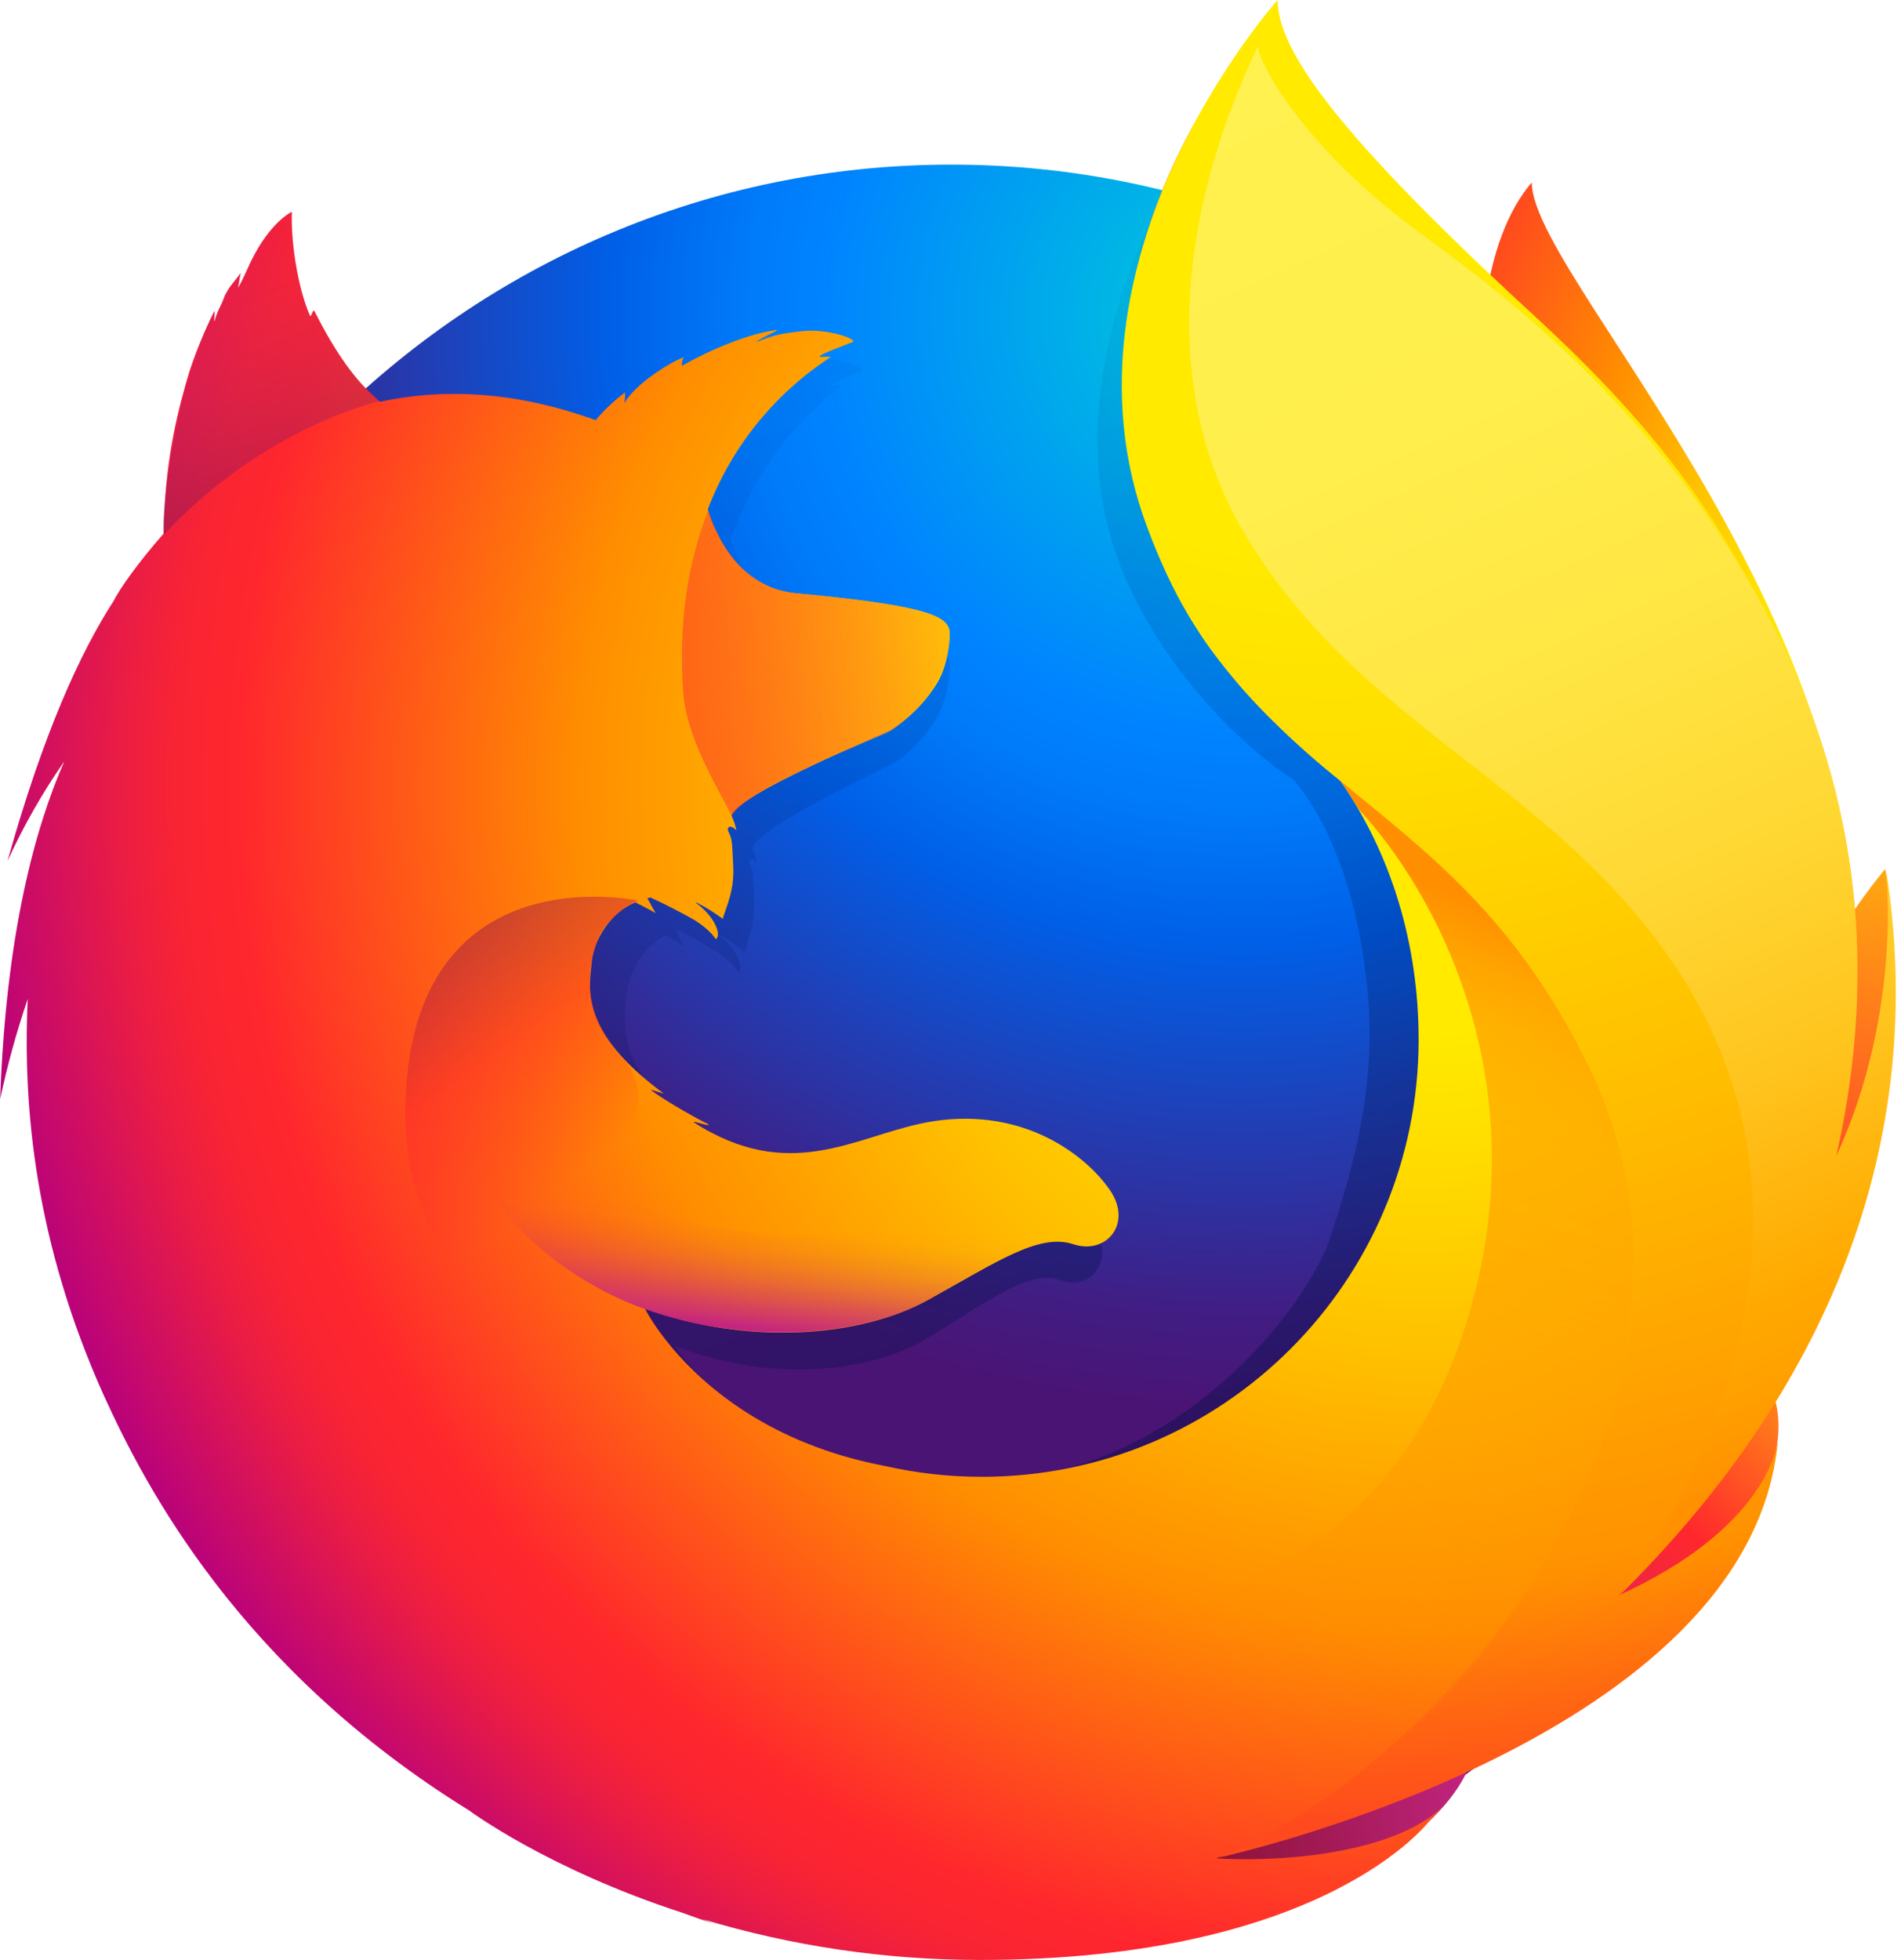 <svg fill="none" height="60.61" viewBox="0 0 194 200" width="58.8" xmlns="http://www.w3.org/2000/svg" xmlns:xlink="http://www.w3.org/1999/xlink"><radialGradient id="a" cx="0" cy="0" gradientTransform="matrix(69.544 2.749 -4.058 102.66 190.21 61.84)" gradientUnits="userSpaceOnUse" r="1"><stop offset=".1" stop-color="#ffea00"/><stop offset=".17" stop-color="#ffde00"/><stop offset=".28" stop-color="#ffbf00"/><stop offset=".43" stop-color="#ff8e00"/><stop offset=".77" stop-color="#ff272d"/><stop offset=".87" stop-color="#e0255a"/><stop offset=".95" stop-color="#cc2477"/><stop offset="1" stop-color="#c42482"/></radialGradient><radialGradient id="b" cx="0" cy="0" gradientTransform="matrix(197.512 0 0 197.807 126.906 31.173)" gradientUnits="userSpaceOnUse" r="1"><stop offset="0" stop-color="#00ccda"/><stop offset=".22" stop-color="#0083ff"/><stop offset=".26" stop-color="#007af9"/><stop offset=".33" stop-color="#005fe7"/><stop offset=".44" stop-color="#2639ad"/><stop offset=".52" stop-color="#401e84"/><stop offset=".57" stop-color="#4a1475"/></radialGradient><linearGradient id="c" gradientUnits="userSpaceOnUse" x1="109.722" x2="70.764" y1="148.211" y2="20.961"><stop offset="0" stop-color="#000f43" stop-opacity=".4"/><stop offset=".48" stop-color="#001962" stop-opacity=".17"/><stop offset="1" stop-color="#002079" stop-opacity="0"/></linearGradient><radialGradient id="d" cx="0" cy="0" gradientTransform="matrix(66.081 6.51 -6.519 66.178 195.822 132.887)" gradientUnits="userSpaceOnUse" r="1"><stop offset="0" stop-color="#ffea00"/><stop offset=".5" stop-color="#ff272d"/><stop offset="1" stop-color="#c42482"/></radialGradient><radialGradient id="e" cx="0" cy="0" gradientTransform="matrix(110.349 10.87 -10.886 110.511 196.075 68.841)" gradientUnits="userSpaceOnUse" r="1"><stop offset="0" stop-color="#ffe900"/><stop offset=".16" stop-color="#ffaf0e"/><stop offset=".32" stop-color="#ff7a1b"/><stop offset=".47" stop-color="#ff4e26"/><stop offset=".62" stop-color="#ff2c2e"/><stop offset=".76" stop-color="#ff1434"/><stop offset=".89" stop-color="#ff0538"/><stop offset="1" stop-color="#ff0039"/></radialGradient><radialGradient id="f" cx="0" cy="0" gradientTransform="matrix(101.258 9.975 -9.989 101.406 201.622 172.824)" gradientUnits="userSpaceOnUse" r="1"><stop offset="0" stop-color="#ff272d"/><stop offset=".5" stop-color="#c42482"/><stop offset=".99" stop-color="#620700"/></radialGradient><radialGradient id="g" cx="0" cy="0" gradientTransform="matrix(158.743 0 0 158.98 145.147 80.089)" gradientUnits="userSpaceOnUse" r="1"><stop offset=".16" stop-color="#ffea00"/><stop offset=".23" stop-color="#ffde00"/><stop offset=".37" stop-color="#ffbf00"/><stop offset=".54" stop-color="#ff8e00"/><stop offset=".76" stop-color="#ff272d"/><stop offset=".8" stop-color="#f92433"/><stop offset=".84" stop-color="#e91c45"/><stop offset=".89" stop-color="#cf0e62"/><stop offset=".94" stop-color="#b5007f"/></radialGradient><radialGradient id="h" cx="0" cy="0" gradientTransform="matrix(180.919 0 0 181.189 136.045 6.36)" gradientUnits="userSpaceOnUse" r="1"><stop offset=".28" stop-color="#ffea00"/><stop offset=".4" stop-color="#fd0"/><stop offset=".63" stop-color="#ffba00"/><stop offset=".86" stop-color="#ff9100"/><stop offset=".93" stop-color="#ff6711"/><stop offset=".99" stop-color="#ff4a1d"/></radialGradient><linearGradient id="i" gradientUnits="userSpaceOnUse" x1="30.159" x2="108.09" y1="74.249" y2="62.366"><stop offset="0" stop-color="#c42482" stop-opacity=".5"/><stop offset=".47" stop-color="#ff272d" stop-opacity=".5"/><stop offset=".49" stop-color="#ff2c2c" stop-opacity=".51"/><stop offset=".68" stop-color="#ff7a1a" stop-opacity=".72"/><stop offset=".83" stop-color="#ffb20d" stop-opacity=".87"/><stop offset=".94" stop-color="#ffd605" stop-opacity=".96"/><stop offset="1" stop-color="#ffe302"/></linearGradient><linearGradient id="j" gradientUnits="userSpaceOnUse" x1="29.431" x2="21.282" y1="53.784" y2="24.541"><stop offset="0" stop-color="#891551" stop-opacity=".6"/><stop offset="1" stop-color="#c42482" stop-opacity="0"/></linearGradient><linearGradient id="k" gradientUnits="userSpaceOnUse" x1="44.405" x2="61.177" y1="94.845" y2="118.24"><stop offset=".01" stop-color="#891551" stop-opacity=".5"/><stop offset=".48" stop-color="#ff272d" stop-opacity=".5"/><stop offset="1" stop-color="#ff272d" stop-opacity="0"/></linearGradient><linearGradient id="l" gradientUnits="userSpaceOnUse" x1="77.007" x2="78.544" y1="135.618" y2="120.573"><stop offset="0" stop-color="#c42482"/><stop offset=".08" stop-color="#c42482" stop-opacity=".81"/><stop offset=".21" stop-color="#c42482" stop-opacity=".57"/><stop offset=".33" stop-color="#c42482" stop-opacity=".36"/><stop offset=".45" stop-color="#c42482" stop-opacity=".2"/><stop offset=".56" stop-color="#c42482" stop-opacity=".09"/><stop offset=".67" stop-color="#c42482" stop-opacity=".02"/><stop offset=".77" stop-color="#c42482" stop-opacity="0"/></linearGradient><linearGradient id="m" gradientUnits="userSpaceOnUse" x1="125.934" x2="188.122" y1="7.342" y2="146.193"><stop offset="0" stop-color="#fff14f"/><stop offset=".27" stop-color="#ffee4c"/><stop offset=".45" stop-color="#ffe643"/><stop offset=".61" stop-color="#ffd834"/><stop offset=".76" stop-color="#ffc41e"/><stop offset=".89" stop-color="#ffab02"/><stop offset=".9" stop-color="#ffa900"/><stop offset=".95" stop-color="#ffa000"/><stop offset="1" stop-color="#ff9100"/></linearGradient><linearGradient id="n" gradientUnits="userSpaceOnUse" x1="138.184" x2="108.724" y1="87.238" y2="166.223"><stop offset="0" stop-color="#ff8e00"/><stop offset=".04" stop-color="#ff8e00" stop-opacity=".86"/><stop offset=".08" stop-color="#ff8e00" stop-opacity=".73"/><stop offset=".13" stop-color="#ff8e00" stop-opacity=".63"/><stop offset=".18" stop-color="#ff8e00" stop-opacity=".56"/><stop offset=".23" stop-color="#ff8e00" stop-opacity=".51"/><stop offset=".28" stop-color="#ff8e00" stop-opacity=".5"/><stop offset=".39" stop-color="#ff8e00" stop-opacity=".48"/><stop offset=".52" stop-color="#ff8e00" stop-opacity=".42"/><stop offset=".68" stop-color="#ff8e00" stop-opacity=".31"/><stop offset=".84" stop-color="#ff8e00" stop-opacity=".17"/><stop offset="1" stop-color="#ff8e00" stop-opacity="0"/></linearGradient><clipPath id="o"><path d="m0 0h193.485v200h-193.485z"/></clipPath><g clip-path="url(#o)"><path d="m156.327 18.61c-4.86 5.667-7.123 18.423-2.195 31.354 4.927 12.931 12.481 10.122 17.189 23.307 6.215 17.398 3.323 40.771 3.323 40.771s7.47 21.668 12.678-1.348c11.525-43.233-30.995-83.437-30.995-94.083z" fill="url(#a)"/><path d="m97.024 198.097c49.771 0 90.089-40.597 90.089-90.65 0-50.053-40.318-90.65-90.04-90.65s-90.04 40.585-90.04 90.644c-.095 50.108 40.269 90.656 89.992 90.656z" fill="url(#b)"/><path d="m164.525 163.341c-1.948 1.376-3.99 2.611-6.113 3.696 2.812-4.13 5.406-8.404 7.773-12.805 1.92-2.128 3.679-4.197 5.112-6.433.698-1.1 1.484-2.455 2.318-4.029 5.057-9.126 10.634-23.894 10.792-39.065v-1.15c.027-3.808-.361-7.608-1.158-11.331.04.291.077.581.113.872-.044-.224-.083-.449-.13-.673.075.406.134.813.203 1.22 1.033 8.785.299 17.352-3.385 23.669-.059.091-.118.179-.176.268 1.909-9.599 2.549-20.201.424-30.813 0 0-.851-5.159-7.181-20.821-3.653-9.014-10.113-16.407-15.83-21.791-5.01-6.209-9.561-10.366-12.069-13.02-5.24-5.524-7.436-9.669-8.339-12.372-.781-.392-10.785-10.124-11.578-10.494-4.366 6.778-18.095 27.982-11.568 47.795 2.959 8.978 10.445 18.293 18.279 23.524.343.394 4.668 5.081 6.716 15.683 2.121 10.945 1.014 19.484-3.357 32.114-5.133 11.079-18.269 22.031-30.588 23.151-26.317 2.394-35.953-13.234-35.953-13.234 9.405 3.756 19.802 2.977 26.124-.919 6.372-3.949 10.226-6.876 13.356-5.721 3.081 1.134 5.544-2.206 3.332-5.661-1.702-2.625-4.137-4.691-7.002-5.94s-6.034-1.627-9.112-1.086c-6.379 1.038-12.224 6.097-20.581 1.197-.541-.315-1.065-.658-1.569-1.029-.55-.364 1.792.553 1.244.141-1.624-.885-4.505-2.813-5.252-3.5-.124-.114 1.262.443 1.139.329-7.816-6.445-6.839-10.799-6.594-13.531.203-2.185 1.624-4.983 4.008-6.12 1.155.632 1.875 1.114 1.875 1.114s-.493-1.016-.759-1.541c.093-.041.183-.03.276-.069.946.457 3.044 1.646 4.142 2.372 1.435 1.016 1.893 1.919 1.893 1.919s.378-.203.097-1.091c-.102-.362-.538-1.514-1.958-2.677h.089c.851.483 1.657 1.041 2.409 1.667.406-1.459 1.122-2.984.964-5.709-.097-1.917-.053-2.413-.39-3.152-.302-.636.168-.884.694-.224-.089-.517-.24-1.022-.449-1.504v-.049c.656-2.285 13.851-8.224 14.815-8.919 1.578-1.117 2.902-2.556 3.882-4.224.735-1.171 1.287-2.815 1.421-5.307.073-1.797-.763-2.994-14.107-4.394-3.653-.36-5.79-3.008-7.008-5.451-.221-.526-.449-1.004-.676-1.48-.216-.557-.39-1.13-.519-1.713 2.182-6.274 5.847-11.585 11.237-15.589.294-.268-1.173.069-.881-.203.343-.313 2.579-1.22 3.002-1.423.515-.244-2.208-1.402-4.613-1.12-2.45.276-2.969.569-4.276 1.124.542-.541 2.267-1.25 1.863-1.246-2.638.406-5.922 1.943-8.727 3.683-.006-.303.051-.605.168-.884-1.307.555-4.518 2.803-5.453 4.703.041-.364.059-.731.055-1.098-.996.832-1.894 1.774-2.677 2.809l-.049.045c-7.582-3.049-14.253-3.252-19.899-1.886-1.236-1.242-1.839-.333-4.65-6.518-.191-.372.146.368 0 0-.463-1.199.282 1.6 0 0-4.725 3.734-10.943 7.965-13.928 10.953-.036.12 3.483-.996 0 0-1.218.35-1.137 1.073-1.321 7.622-.045.496 0 1.053-.045 1.5-2.385 3.049-4.008 5.618-4.623 6.953-3.083 5.321-6.48 13.618-9.772 26.738 1.454-3.55 3.205-6.97 5.234-10.224-2.738 6.965-5.384 17.902-5.912 34.743.661-3.475 1.51-6.913 2.543-10.296-.647 13.974 1.758 27.921 7.048 40.868 1.893 4.638 5.025 11.678 10.35 19.39 16.758 17.66 40.383 28.636 66.543 28.636 27.312 0 51.84-11.965 68.691-30.968z" fill="url(#c)"/><path d="m144.317 176.161c33.054-3.834 47.693-37.948 28.896-38.618-16.973-.551-44.543 40.426-28.896 38.618z" fill="url(#d)"/><path d="m175.593 130.573c22.741-13.254 16.802-41.886 16.802-41.886s-8.777 10.211-14.738 26.488c-5.881 16.126-15.736 23.404-2.064 15.398z" fill="url(#e)"/><path d="m103.396 193.102c31.707 10.132 58.963-14.882 42.161-23.236-15.264-7.533-57.209 18.445-42.161 23.236z" fill="url(#f)"/><path d="m177.956 142.73c.771-1.09 1.814-4.58 2.735-6.141 5.598-9.048 5.638-16.26 5.638-16.431 3.382-16.914 3.075-23.821.995-36.585-1.674-10.285-8.995-25.018-15.337-32.114-6.535-7.317-1.93-4.929-8.258-10.268-5.547-6.157-10.923-12.254-13.851-14.707-21.164-17.726-20.687-21.488-20.279-22.13-.069.075-.17.187-.298.333-.252-1-.428-1.841-.428-1.841s-11.569 11.585-14.004 30.894c-1.589 12.602 3.121 25.748 9.945 34.146 3.553 4.353 7.567 8.305 11.974 11.789 5.154 7.415 7.992 16.563 7.992 26.404 0 24.642-19.958 44.62-44.578 44.62-3.355.002-6.7-.374-9.971-1.122-11.617-2.219-18.326-8.089-21.671-12.075-1.918-2.283-2.732-3.947-2.732-3.947 10.407 3.734 21.919 2.953 28.914-.919 7.052-3.915 11.318-6.819 14.782-5.675 3.414 1.141 6.132-2.168 3.694-5.597-2.389-3.425-8.605-8.334-17.835-6.97-7.061 1.031-13.529 6.049-22.779 1.187-.595-.309-1.174-.648-1.735-1.016-.609-.36 1.983.547 1.378.138-1.8-.878-4.987-2.79-5.812-3.469-.138-.114 1.396.439 1.258.325-8.65-6.392-7.57-10.709-7.306-13.415.217-2.167 1.788-4.943 4.436-6.069 1.279.626 2.076 1.104 2.076 1.104s-.546-1-.84-1.526c.103-.039.203-.03.304-.069 1.047.453 3.365 1.626 4.585 2.352 1.589 1.006 2.094 1.902 2.094 1.902s.418-.203.11-1.083c-.114-.36-.595-1.502-2.167-2.656h.098c.933.477 1.825 1.033 2.665 1.661.444-1.447 1.242-2.959 1.065-5.663-.108-1.901-.057-2.394-.43-3.128-.335-.63.187-.876.767-.222-.099-.517-.266-1.018-.495-1.492v-.049c.725-2.264 15.329-8.155 16.392-8.844 1.713-1.077 3.178-2.506 4.296-4.193.812-1.163 1.421-2.791 1.573-5.262.051-1.114-.292-1.996-4.16-2.845-2.322-.506-5.914-.998-11.452-1.518-4.039-.358-6.409-2.984-7.755-5.407-.246-.522-.497-.996-.747-1.468-.238-.549-.43-1.118-.574-1.699 2.417-6.336 6.769-11.746 12.437-15.459.325-.266-1.299.067-.974-.203.38-.309 2.853-1.205 3.322-1.407.57-.242-2.435-1.39-5.106-1.112-2.711.274-3.286.565-4.733 1.116.609-.537 2.51-1.24 2.062-1.236-2.922.406-6.555 1.927-9.66 3.659-.005-.302.058-.602.187-.876-1.447.551-5.001 2.779-6.034 4.675.044-.361.064-.724.059-1.087-1.09.813-2.084 1.747-2.963 2.785l-.055.045c-8.38-3.03-15.765-3.234-22.006-1.868-1.368-1.232-3.566-3.095-6.675-9.228-.203-.37-.325.762-.487.406-1.218-2.807-1.938-7.407-1.827-10.569 0 0-2.5 1.14-4.568 5.907-.384.856-.631 1.329-.877 1.803-.114.138.258-1.565.203-1.472-.359.61-1.291 1.461-1.699 2.565-.28.813-.674 1.274-.925 2.295l-.059.093c-.02-.301.075-1.236 0-1.045-.97 1.957-1.806 3.978-2.5 6.049-1.114 3.659-2.411 8.661-2.616 15.156-.049.492 0 1.045-.051 1.488-2.638 3.014-4.436 5.567-5.114 6.892-3.412 5.285-7.17 13.504-10.815 26.516 1.621-3.555 3.56-6.957 5.792-10.163-3.03 6.909-5.959 17.756-6.545 34.459.735-3.456 1.675-6.866 2.815-10.211-.524 11.138.773 24.947 7.803 40.537 4.175 9.146 13.784 27.764 37.266 42.276 0 0 7.988 5.955 21.715 10.419 1.015.368 2.042.731 3.091 1.083-.329-.135-.647-.271-.956-.406 9.14 2.743 18.63 4.14 28.171 4.148 35.552.03 46.039-14.268 46.039-14.268l-.104.077c.502-.473.985-.965 1.449-1.476-5.609 5.301-18.417 5.659-23.197 5.285 8.163-2.401 13.535-4.433 23.983-8.439 1.217-.456 2.467-.973 3.75-1.553l.406-.191c.254-.118.505-.23.761-.354 5.091-2.403 9.877-5.406 14.259-8.943 10.493-8.394 12.786-16.577 13.969-21.971-.166.516-.684 1.721-1.049 2.504-2.701 5.788-8.694 9.349-15.203 12.398 3.096-4.07 5.968-8.307 8.601-12.691 2.137-2.128 2.793-5.429 4.386-7.648z" fill="url(#g)"/><path d="m165.184 162.805c4.278-4.724 8.118-10.126 11.03-16.26 7.489-15.769 19.078-41.988 9.945-69.372-7.205-21.64-17.103-33.474-29.663-45.035-20.407-18.772-26.105-27.154-26.105-32.138 0 0-23.561 26.303-13.342 53.736 10.218 27.433 31.144 26.423 44.989 55.055 16.291 33.687-13.181 70.449-37.545 80.739 1.492-.331 54.187-12.272 56.949-42.455-.071.555-1.258 8.903-16.258 15.73z" fill="url(#h)"/><path d="m96.926 64.912c.079-1.782-.844-2.98-15.562-4.362-6.056-.561-8.374-6.165-9.082-8.524-2.153 5.602-3.044 11.482-2.565 18.593.327 4.659 3.45 9.659 4.946 12.602 0 0 .333-.433.485-.592 2.813-2.933 14.6-7.402 15.706-8.037 1.222-.78 5.867-4.179 6.072-9.681z" fill="url(#i)"/><path d="m32.129 31.803c-.203-.37-.325.762-.487.406-1.218-2.807-1.944-7.358-1.77-10.569 0 0-2.5 1.14-4.568 5.907-.384.856-.631 1.329-.877 1.801-.114.138.258-1.565.203-1.472-.359.61-1.291 1.461-1.695 2.516-.335.862-.68 1.325-.936 2.392-.079.291.079-1.284 0-1.093-4.806 9.301-5.725 23.39-5.218 22.78 10.245-10.947 21.981-13.545 21.981-13.545-1.248-.921-3.964-3.583-6.636-9.124z" fill="url(#j)"/><path d="m71 146.362c-14.15-6.051-30.239-14.584-29.631-33.972.828-25.53 23.777-20.484 23.777-20.484-.867.203-3.182 1.862-4.002 3.622-.867 2.201-2.45 7.171 2.344 12.378 7.527 8.169-15.465 19.382 20.023 40.563.895.488-8.321-.29-12.51-2.105z" fill="url(#k)"/><path d="m65.972 133.638c10.034 3.498 21.715 2.884 28.721-.988 4.686-2.611 10.695-6.794 14.393-5.762-3.203-1.268-5.628-1.86-8.544-2.004-.497 0-1.092 0-1.624-.065-1.069-.004-2.137.055-3.199.175-1.806.167-3.809 1.307-5.63 1.124-.097 0 1.766-.766 1.624-.734-.964.203-2.013.246-3.119.382-.704.079-1.309.167-2.007.203-20.904 1.775-38.56-11.343-38.56-11.343-1.504 5.081 6.732 15.102 17.965 19.018z" fill="url(#l)"/><path d="m165.148 162.937c21.139-20.787 31.834-46.053 27.312-74.39 0 0 1.807 14.532-5.043 29.396 3.29-14.51 3.674-32.542-5.074-51.219-11.663-24.927-30.852-38.043-38.178-43.514-11.1-8.291-15.698-16.732-15.786-18.474-3.316 6.805-13.348 30.122-1.077 50.203 11.495 18.813 29.602 24.39 42.28 41.667 23.355 31.782-4.434 66.331-4.434 66.331z" fill="url(#m)"/><path d="m162.118 108.852c-7.388-15.285-16.604-21.952-25.33-29.177 1.014 1.423 1.264 1.925 1.826 2.845 7.678 8.195 18.998 28.183 10.779 53.275-15.471 47.229-77.346 24.99-83.841 18.742 2.624 27.335 48.301 40.414 78.055 22.699 16.926-16.057 30.619-43.336 18.511-68.384z" fill="url(#n)"/></g></svg>